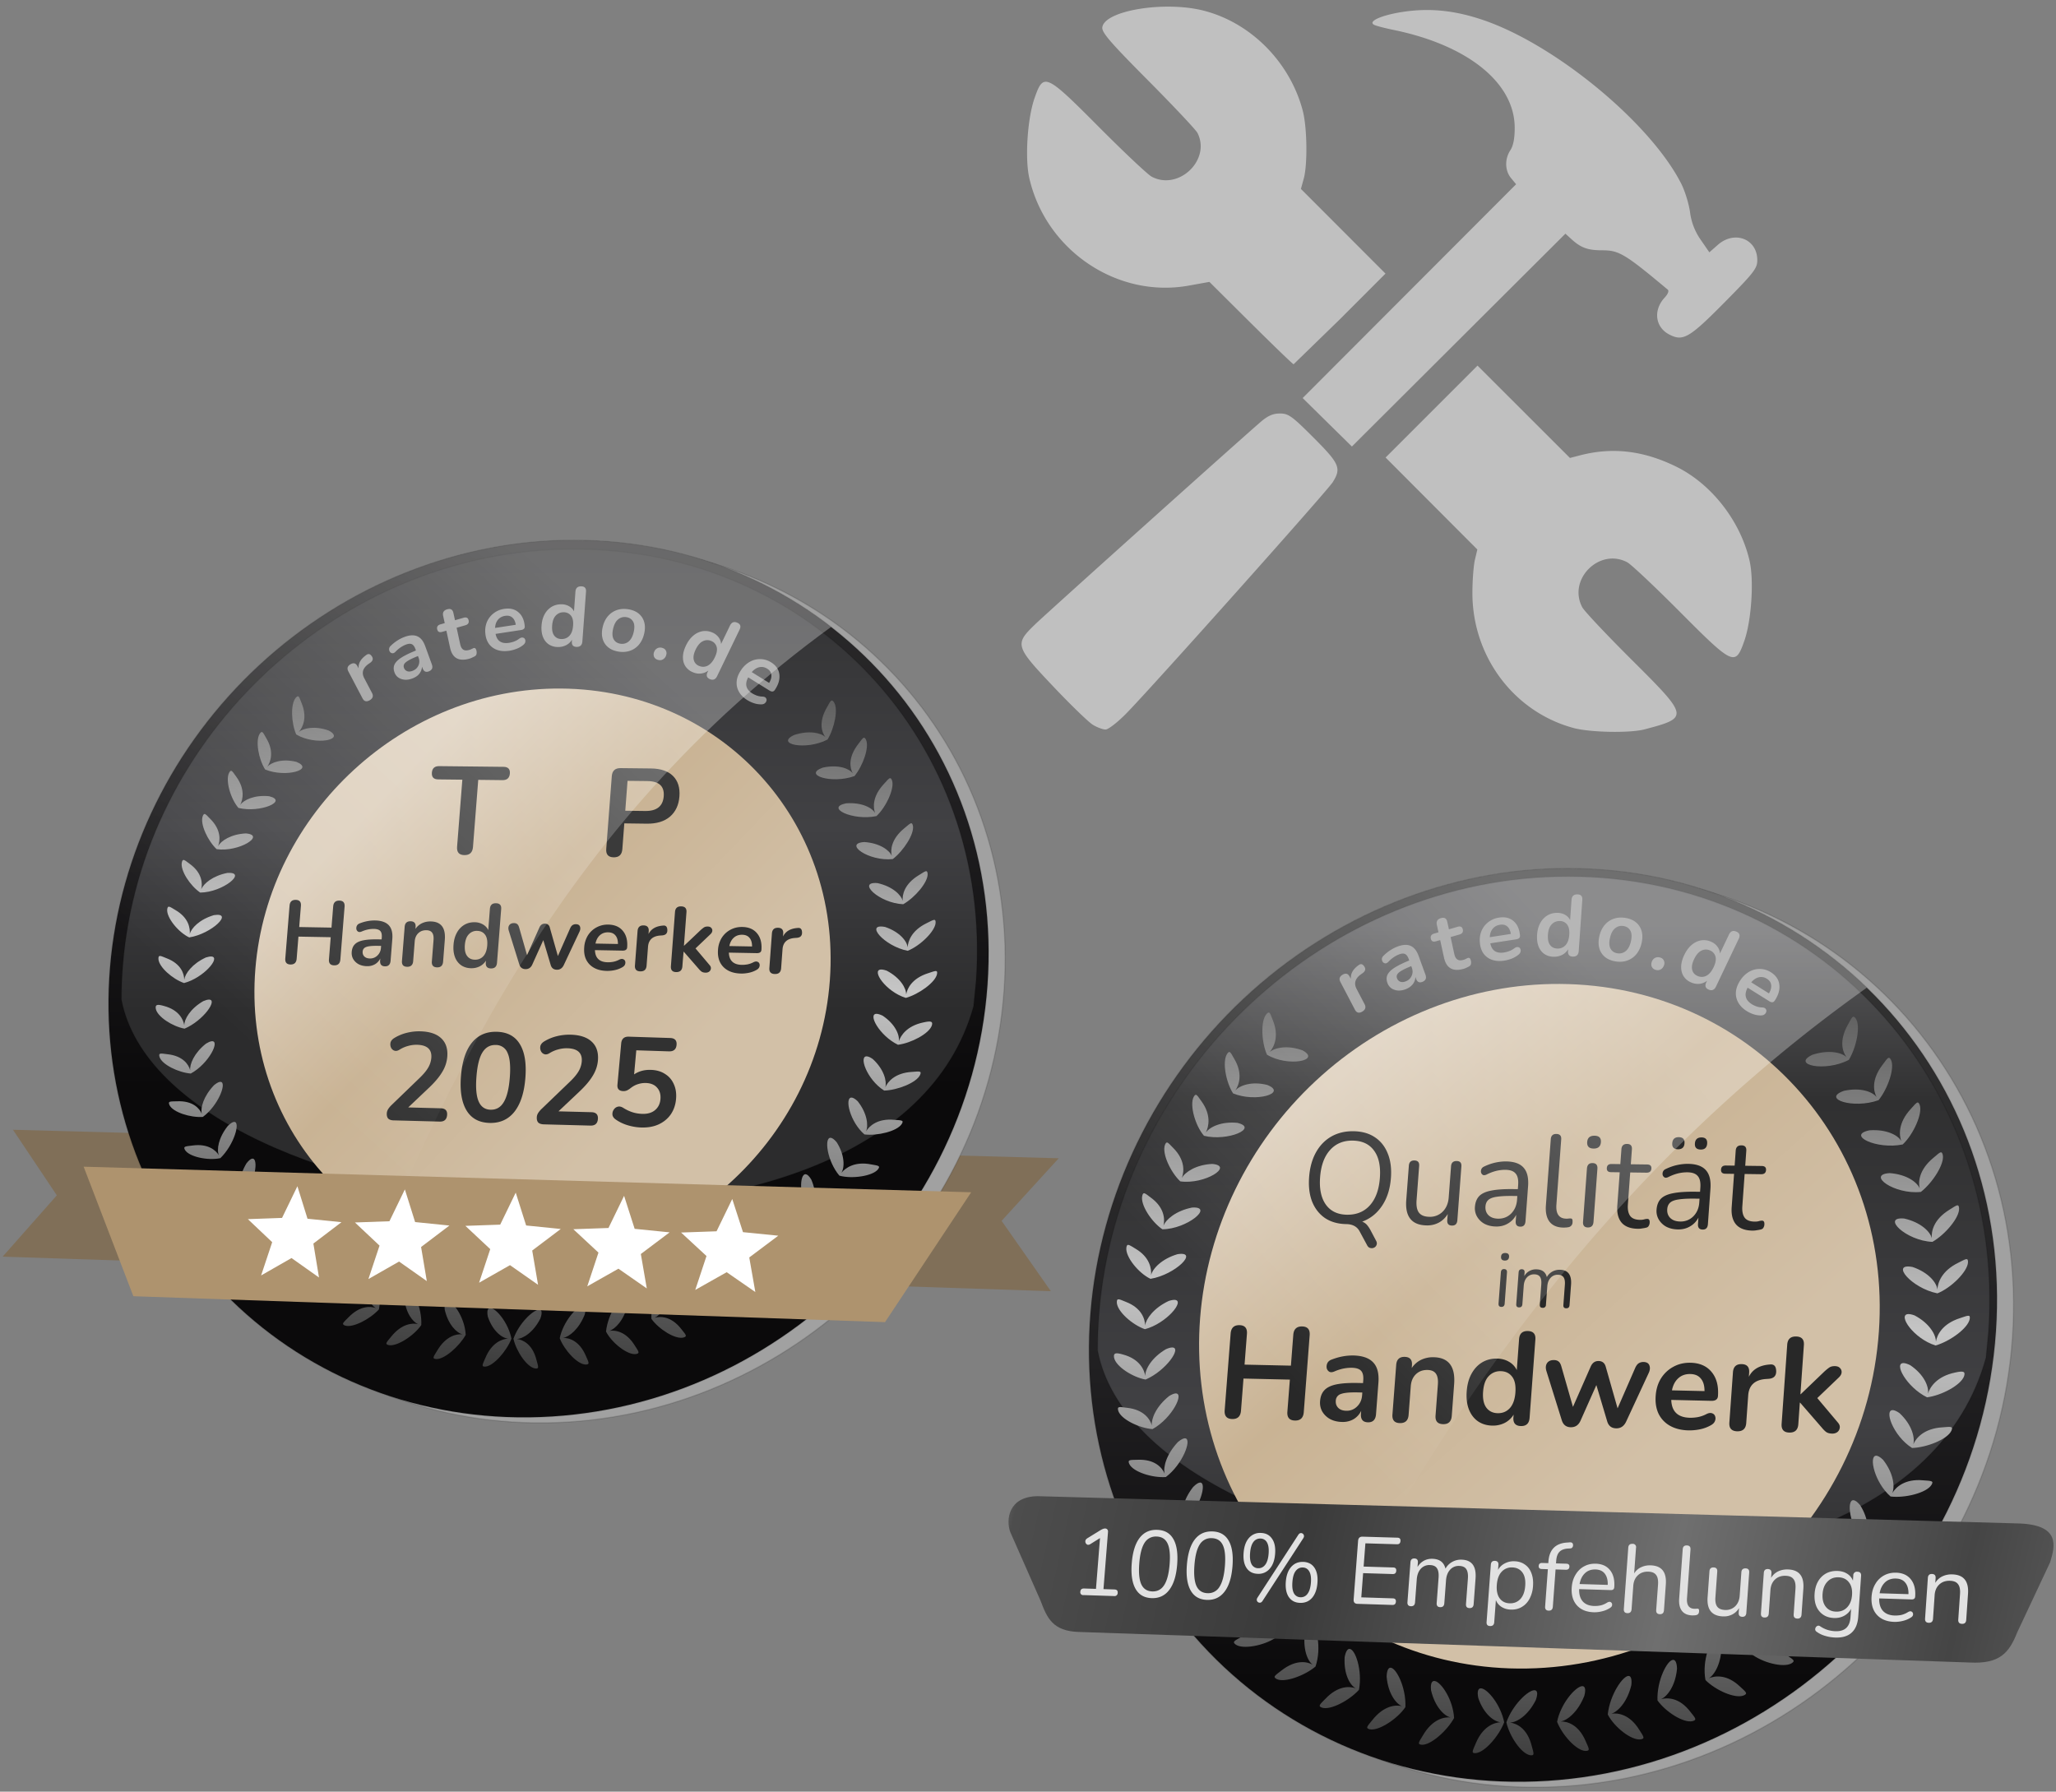<svg xmlns="http://www.w3.org/2000/svg" width="793.701" height="691.654" viewBox="0 0 210 183" xmlns:v="https://vecta.io/nano"><rect x="0" y="0" width="210" height="183" fill="#808080" stroke="none"/><style><![CDATA[.B{stroke-opacity:.132}.C{stroke-linecap:round}.D{stroke-width:.116}]]></style><defs><linearGradient y2="121.22" x2="-321.793" y1="53.876" x1="-321.793" id="A" href="#B"/><linearGradient id="B" href="#W"><stop offset="0" stop-color="#333"/><stop offset=".565" stop-color="#212022"/><stop offset="1" stop-color="#0b0a0b"/></linearGradient><linearGradient y2="113.335" x2="-322.866" y1="51.35" x1="-322.866" id="C" href="#D"/><linearGradient id="D" href="#W"><stop offset="0" stop-color="#5c5c5e"/><stop offset=".26" stop-color="#303031"/><stop offset=".719" stop-color="#414144"/><stop offset="1" stop-color="#2c2c2d"/></linearGradient><linearGradient y2="98.58" x2="-318.816" y1="73.698" x1="-337.639" id="E" href="#W"><stop offset="0" stop-color="#fff"/></linearGradient><linearGradient y2="120.204" x2="-166.907" y1="93.908" x1="-194.343" id="F" href="#G"/><linearGradient id="G" href="#W"><stop offset="0" stop-color="#ddcfbc"/><stop offset=".444" stop-color="#c9b394"/><stop offset="1" stop-color="#d2c0a7"/></linearGradient><linearGradient y2="276.552" x2="-1239.895" y1="270.449" x1="-1252.051" id="H" href="#I"/><linearGradient id="I" href="#W"><stop offset="0" stop-color="#515151"/><stop offset="1" stop-color="#3a3a3a"/></linearGradient><linearGradient y2="80.873" x2="-174.912" y1="148.667" x1="-180.55" id="J" href="#K"/><linearGradient id="K" href="#W"><stop offset="0" stop-color="#393939"/><stop offset=".592" stop-color="#c5c5c5"/><stop offset="1" stop-color="#5d5d5d"/></linearGradient><linearGradient y2="89.536" x2="187.265" y1="22.394" x1="187.265" id="L" href="#B"/><linearGradient y2="82.221" x2="186.224" y1="19.785" x1="186.224" id="M" href="#D"/><linearGradient y2="87.268" x2="185.728" y1="34.494" x1="185.728" id="N" href="#W"><stop offset="0" stop-color="#fff"/><stop offset="1" stop-color="#575759" stop-opacity="0"/></linearGradient><linearGradient y2="67.145" x2="347.849" y1="33.695" x1="318.117" id="O" href="#G"/><linearGradient y2="24.973" x2="338.585" y1="98.074" x1="333.695" id="P" href="#K"/><linearGradient y2="94.656" x2="398.779" y1="67.24" x1="277.029" id="Q" href="#W"><stop offset="0" stop-color="#fff"/><stop offset=".1" stop-color="#4d4d4d"/><stop offset=".311" stop-color="#3a3a3a"/><stop offset=".581" stop-color="#6f6f6f"/><stop offset=".792" stop-color="#454545"/><stop offset=".914" stop-color="#5f5f5f"/><stop offset="1" stop-color="#969696"/></linearGradient><linearGradient href="#I" id="R" x1="-1252.051" y1="270.449" x2="-1239.895" y2="276.552"/><linearGradient id="S" x1="-168.116" y1="80.156" x2="-203.401" y2="118.822" href="#W"><stop offset="0" stop-color="#fff" stop-opacity=".294"/><stop offset="1" stop-color="#fff" stop-opacity="0"/></linearGradient><linearGradient id="T" x1="347.798" y1="30.936" x2="314.071" y2="62.696" href="#W"><stop offset="0" stop-color="#fff" stop-opacity=".294"/><stop offset="1" stop-color="#fff" stop-opacity="0"/></linearGradient><path id="U" d="M-134.186 111.361c-1.677 23.566-22.384 42.027-45.781 41.11-11.061-.433-21.212-5.245-28.255-13.32-6.978-8.001-10.363-18.586-9.462-29.458.899-10.839 5.991-21.16 14.191-28.748 8.239-7.625 18.998-11.918 29.963-11.906 23.191.024 41.011 18.911 39.344 42.322"/><path id="V" d="M379.799 57.555c-1.608 23.626-22.132 42.139-45.383 41.228-10.993-.431-21.094-5.251-28.115-13.347-6.957-8.021-10.35-18.636-9.482-29.539.865-10.871 5.9-21.223 14.031-28.833 8.17-7.647 18.853-11.953 29.75-11.942 23.045.024 40.797 18.961 39.199 42.433"/><linearGradient id="W" gradientUnits="userSpaceOnUse"/></defs><g transform="translate(0 -114)"><g transform="matrix(1.004 0 0 1.004 -72.504 220.346)"><g transform="matrix(1.069 0 0 1.069 317.803 -124.197)"><path d="M-228.505 124.61l99.526 2.714-5.438 5.956 4.686 6.693-99.756-3.285 5.159-5.836-4.177-6.243" fill="#806f58"/><g stroke="#000" class="C B"><g class="D"><use href="#U" fill="#a1a1a1" paint-order="normal"/><use href="#U" x="-1.578" y="-0.526" fill="url(#A)" paint-order="normal"/></g><path d="M-136.847 110.495l-.237 2.368c-8.106 29.235-76.918 21.43-81.102-.655.002-1.097.048-2.206.141-3.324 1.814-21.925 20.864-39.575 42.959-39.543 22.549.032 39.863 18.399 38.239 41.153" fill="url(#C)" stroke-width=".113" paint-order="normal"/></g><path d="M-151.959 110.453c-1.075 14.634-13.898 26.164-28.47 25.711-14.381-.447-24.976-12.422-23.847-26.709 1.125-14.23 13.485-25.655 27.789-25.578 14.492.078 25.553 11.906 24.535 26.481" fill="url(#E)" paint-order="markers fill stroke"/><path d="M-150.762 110.388c-1.122 15.312-14.548 27.367-29.791 26.874-15.034-.487-26.087-13.027-24.88-27.959 1.202-14.87 14.142-26.79 29.09-26.681 15.155.111 26.695 12.513 25.581 27.76" fill="url(#F)" paint-order="normal"/><path d="M-201.355 83.362c-.06-.022-.13.023-.232.135-.521.606-.429 2.427.042 3.493 1.815 1.092 4.769.513 3.086-.373-1.302-.471-2.408-.232-2.856.149.394-.437.843-1.371.292-2.733-.158-.412-.232-.634-.333-.671m50.754.401c-.111.035-.224.262-.455.68-.792 1.381-.474 2.343-.132 2.798-.407-.397-1.522-.664-2.952-.208-1.887.869 1.09 1.52 3.158.442.662-1.081 1.05-2.94.601-3.568-.089-.116-.154-.164-.22-.142m-54.205 2.994c-.063-.013-.125.042-.211.166-.435.669-.105 2.424.514 3.401 1.965.809 4.75-.007 2.985-.723-1.346-.341-2.392.032-2.786.469.332-.485.664-1.449-.076-2.703-.216-.38-.321-.588-.426-.609m57.282.544c-.114.019-.258.231-.546.616-.978 1.269-.783 2.263-.512 2.767-.343-.456-1.381-.862-2.845-.542-1.956.69.823 1.589 3.012.806.807-.986 1.438-2.778 1.087-3.472-.071-.129-.128-.186-.196-.175m-60.211 3.144c-.064-.005-.122.053-.196.185-.373.702.134 2.481.889 3.349 2.075.51 4.776-.665 2.914-1.113-1.392-.141-2.421.353-2.752.837.263-.523.486-1.527-.372-2.697-.251-.355-.376-.55-.483-.561m62.707.703c-.115.009-.278.206-.601.565-1.093 1.179-1.02 2.215-.826 2.758-.271-.506-1.276-1.038-2.761-.929-2.022.41.621 1.684 2.887 1.217.938-.869 1.759-2.685 1.478-3.416-.058-.137-.109-.199-.178-.194m-65.244 3.407c-.065.002-.114.07-.17.21-.274.742.488 2.354 1.326 3.139 2.125.303 4.71-1.33 2.788-1.499-1.41.063-2.366.698-2.652 1.21.214-.543.291-1.557-.73-2.579-.301-.312-.453-.485-.561-.481m67.268.883c-.114-.006-.303.166-.673.479-1.246 1.021-1.328 2.065-1.189 2.629-.22-.534-1.127-1.214-2.603-1.32-2.048.117.408 1.867 2.7 1.621 1.015-.78 2.082-2.416 1.911-3.188-.037-.145-.078-.216-.147-.221m-69.285 3.493c-.064.012-.104.085-.139.231-.167.768.799 2.229 1.748 2.874 2.166-.017 4.536-1.989 2.593-1.872-1.398.269-2.286 1.025-2.498 1.568.136-.564.092-1.561-1.074-2.413-.345-.261-.521-.409-.629-.389m70.722 1.073c-.111-.025-.323.122-.732.38-1.375.838-1.583 1.862-1.53 2.447-.137-.566-.956-1.372-2.39-1.695-2.029-.184.152 1.917 2.441 2.009 1.112-.63 2.376-2.103 2.323-2.899-.015-.15-.046-.227-.112-.242m-72.062 3.377c-.115-.024-.162.045-.192.241-.093.776 1.052 2.194 2.094 2.683 2.16-.344 4.285-2.43 2.35-2.121-1.374.405-2.167 1.244-2.299 1.809.051-.573-.11-1.564-1.359-2.29-.297-.179-.478-.297-.593-.321m72.768 1.255c-.126.021-.339.135-.684.31-1.447.702-1.779 1.716-1.815 2.307-.049-.586-.755-1.478-2.144-1.945-1.992-.387-.086 1.832 2.147 2.268 1.187-.462 2.635-1.88 2.662-2.684.001-.203-.039-.277-.165-.256m-68.74 3.486c-.126-.012-.304.016-.54.089-1.313.605-1.986 1.548-2.063 2.12-.003-.572-.306-1.515-1.661-2.038-.645-.262-.795-.352-.796.041.02.775 1.346 1.933 2.439 2.312 1.864-.489 3.505-2.442 2.622-2.524m63.7 1.236c-.945.048.474 2.121 2.37 2.702 1.222-.342 2.82-1.479 2.968-2.277.063-.405-.112-.319-.842-.075-1.526.483-1.999 1.44-2.095 2.029.011-.592-.552-1.589-1.845-2.265-.237-.086-.42-.12-.555-.113m-63.965 2.863c-.128.002-.305.05-.533.147-1.256.733-1.809 1.733-1.802 2.305-.087-.561-.513-1.465-1.923-1.845-.672-.194-.847-.129-.79.257.135.757 1.592 1.694 2.74 1.9 1.791-.762 3.209-2.792 2.309-2.764m63.585 1.355c-.946-.069.224 2.077 1.997 2.943 1.251-.156 2.954-1.053 3.221-1.827.123-.395-.053-.47-.801-.3-1.56.327-2.158 1.237-2.341 1.81.1-.588-.324-1.641-1.536-2.45-.226-.11-.405-.165-.54-.175m-63.341 2.61c-.128.021-.297.091-.511.221-1.148.908-1.569 1.976-1.507 2.543-.141-.547-.684-1.37-2.148-1.531-.7-.089-.87-.138-.776.238.208.737 1.81 1.508 2.98 1.599 1.722-.933 2.856-3.212 1.962-3.07m62.446 1.445c-.919-.189-.091 2.203 1.578 3.246 1.254-.032 3.08-.744 3.421-1.492.161-.383-.028-.341-.787-.284-1.58.094-2.287.911-2.524 1.466.157-.579-.117-1.697-1.185-2.685-.205-.144-.372-.224-.503-.251m-61.554 2.418c-.135-.021-.345.071-.638.31-1.017 1.063-1.311 2.184-1.167 2.732-.22-.517-.854-1.254-2.341-1.195-.713.016-.89-.007-.741.349.314.693 2 1.223 3.183 1.139 1.473-1.088 2.29-3.249 1.705-3.335m59.993 1.495c-.629.059-.118 2.312 1.261 3.506 1.236.152 3.106-.299 3.551-.993.215-.358.024-.343-.73-.399-1.564-.141-2.353.581-2.668 1.099.24-.554.111-1.719-.792-2.862-.27-.261-.477-.364-.622-.351m-1.96 3.826c-.626-.03-.341 2.21.836 3.602 1.189.335 3.168.049 3.677-.602.248-.337.057-.342-.683-.472-1.534-.296-2.416.335-2.801.805.316-.516.331-1.679-.449-2.911-.242-.287-.435-.416-.58-.423m-56.749-1.512c-.138-.001-.339.113-.61.38-.918 1.154-1.076 2.281-.854 2.798-.294-.476-1.032-1.134-2.518-.929-.713.086-.893.082-.71.42.381.656 2.198 1.04 3.369.781 1.318-1.288 1.919-3.448 1.322-3.45m1.714 3.495c-.139.016-.325.155-.558.457-.753 1.271-.755 2.406-.483 2.898-.341-.443-1.165-.982-2.621-.56-.701.191-.882.212-.65.518.476.589 2.291.67 3.44.298 1.198-1.407 1.476-3.675.872-3.61m52.683 1.488c-.621-.101-.691 2.227.336 3.735 1.144.451 3.061.482 3.656-.091.293-.299.106-.332-.601-.57-1.461-.521-2.411-.02-2.838.411.364-.485.544-1.644-.041-2.986-.195-.322-.368-.475-.512-.499m-50.539 1.738c-.136.034-.302.198-.491.53-.569 1.362-.429 2.5-.085 2.942-.405-.385-1.285-.812-2.681-.18-.674.292-.851.34-.575.607.56.509 2.366.337 3.462-.201.995-1.563.96-3.848.371-3.699m47.792 1.42c-.589-.187-.989 2.133-.203 3.786 1.055.619 2.911.912 3.579.43.331-.254.153-.314-.505-.656-1.356-.734-2.342-.356-2.824.01.428-.428.755-1.578.379-2.999-.144-.349-.29-.526-.426-.57m-45.015 1.537c-.158-.04-.352.129-.562.594-.439 1.408-.17 2.505.238 2.888-.461-.318-1.405-.638-2.744.129-.648.357-.822.423-.519.66.612.449 2.485.098 3.502-.597.707-1.559.558-3.557.085-3.675m41.665 1.293c-.508.089-.978 2.105-.494 3.731.941.774 2.827 1.259 3.535.844.352-.22.182-.299-.434-.706-1.268-.869-2.297-.607-2.824-.316.483-.362.934-1.457.704-2.914-.144-.485-.317-.668-.486-.639m-38.719 1.214c-.169-.021-.343.17-.485.659-.233 1.452.193 2.494.64 2.834-.493-.269-1.479-.444-2.706.513-.596.449-.76.54-.423.728.677.35 2.433-.284 3.386-1.075.558-1.617.095-3.595-.412-3.659m35.286 1.134c-.531.031-1.319 1.999-1.001 3.67.855.865 2.561 1.63 3.315 1.324.378-.166.223-.27-.321-.767-1.113-1.053-2.155-.945-2.704-.706.513-.313 1.115-1.338 1.104-2.822-.07-.503-.217-.709-.394-.698m-31.925 1.003c-.167.005-.32.219-.415.718-.093 1.464.46 2.411.956 2.68-.532-.192-1.53-.242-2.619.883-.531.531-.682.645-.318.78.728.243 2.38-.617 3.219-1.538.323-1.675-.32-3.539-.823-3.523m28.145.931c-.511-.05-1.459 1.783-1.391 3.491.71.986 2.262 1.972 3.046 1.779.394-.11.258-.235-.202-.81-.937-1.212-1.964-1.232-2.537-1.076.548-.235 1.26-1.151 1.395-2.633-.019-.509-.141-.735-.311-.752m-24.608.69c-.165.026-.285.254-.308.76.119 1.456.8 2.331 1.324 2.548-.553-.138-1.579-.038-2.563 1.186-.481.58-.621.709-.242.806.755.17 2.4-.877 3.106-1.909.082-1.698-.822-3.467-1.317-3.392m20.756.701c-.49-.109-1.679 1.603-1.86 3.311.552 1.085 2.056 2.256 2.849 2.141.4-.07.277-.209-.121-.828-.807-1.302-1.832-1.475-2.413-1.376.564-.181 1.391-1.011 1.739-2.465.056-.509-.03-.748-.194-.784m-16.855.446c-.254-.06-.414.162-.352.789.329 1.416 1.13 2.203 1.686 2.34-.573-.054-1.578.17-2.385 1.523-.397.643-.518.791-.126.83.779.055 2.212-1.208 2.82-2.302-.076-1.553-1.085-3.049-1.643-3.18m12.736.436c-.582.093-1.828 1.517-2.144 3.063.44 1.137 1.684 2.504 2.477 2.507.402-.012.302-.167.002-.84-.602-1.412-1.578-1.708-2.161-1.696.578-.097 1.507-.827 2.058-2.22.16-.623.033-.856-.232-.814m-8.728.189c-.25-.025-.38.219-.257.835.468 1.373 1.354 2.029 1.928 2.08-.58.033-1.55.373-2.159 1.826-.304.693-.404.856-.006.837.787-.061 2.034-1.491 2.483-2.66-.303-1.518-1.438-2.865-1.989-2.918m4.611.159c-.558.014-1.898 1.277-2.433 2.766.265 1.195 1.288 2.708 2.063 2.828.395.049.32-.121.123-.834-.384-1.492-1.299-1.901-1.871-1.975.58-.01 1.565-.6 2.245-1.935.218-.605.126-.857-.128-.85" fill="url(#J)"/><path d="M-221.776 128.125l84.464 2.435-8.2 12.359-71.532-2.467-4.732-12.327" fill="#ae936e"/><path d="M-199.381 138.669l-2.613-1.85-2.893 1.657 1.054-3.167-2.313-2.192 3.252-.117 1.46-3.016.962 3.094 3.232.329-2.673 2.033.534 3.228m10.261.344l-2.641-1.859-2.917 1.665 1.058-3.182-2.339-2.202 3.282-.117 1.468-3.03.976 3.109 3.263.331-2.695 2.042.545 3.244m10.587.352l-2.67-1.869-2.943 1.672 1.062-3.197-2.365-2.214 3.313-.117 1.477-3.045.991 3.125 3.295.333-2.717 2.052.556 3.26m10.349.346l-2.699-1.878-2.967 1.68 1.066-3.212-2.391-2.224 3.344-.118 1.485-3.059 1.006 3.14 3.327.335-2.739 2.061.567 3.276m10.331.343l-2.727-1.888-2.992 1.687 1.07-3.227-2.418-2.235 3.375-.118 1.494-3.073 1.021 3.155 3.359.337-2.761 2.071.578 3.291" paint-order="normal" fill="#fff"/><g transform="matrix(.742 0 0 .742 599.501 -127.45)"><path d="M-1058.009 304.479c-.68-.01-.992-.366-.937-1.068l.675-8.606-3.101-.036c-.582-.007-.851-.296-.806-.869.044-.562.358-.839.94-.833l8.25.09c.586.006.857.291.813.855-.045.574-.36.858-.946.851l-3.111-.036-.674 8.612c-.055.702-.423 1.049-1.103 1.039" fill="url(#R)"/><path d="M-1047.451 304.667c-1.091-.016-2.03-.27-2.815-.763-.774-.492-1.352-1.172-1.733-2.042-.38-.88-.524-1.905-.433-3.076.092-1.182.395-2.201.91-3.057a5.3 5.3 0 0 1 2.043-1.974c.849-.47 1.823-.699 2.924-.687s2.042.262 2.819.751c.778.478 1.36 1.153 1.744 2.022s.532 1.893.442 3.068c-.091 1.186-.395 2.215-.914 3.085-.517.86-1.202 1.524-2.054 1.993s-1.829.695-2.932.679m.136-1.762c1.039.015 1.875-.332 2.509-1.039s1-1.697 1.098-2.968c.098-1.281-.115-2.277-.639-2.988-.514-.711-1.295-1.072-2.343-1.084-1.037-.012-1.871.33-2.502 1.027s-.996 1.683-1.095 2.961c-.098 1.268.113 2.263.634 2.985s1.301 1.091 2.339 1.106" fill="url(#R)"/><path d="M-1038.864 304.762c-.689-.01-1.006-.369-.952-1.075l.713-9.335c.053-.694.429-1.038 1.128-1.03l3.893.043c1.252.014 2.194.335 2.828.963s.909 1.501.825 2.616-.491 1.985-1.22 2.609c-.728.613-1.718.911-2.971.894l-2.878-.038-.252 3.309c-.054.707-.426 1.055-1.115 1.045m1.49-5.975l2.554.033c1.489.019 2.283-.614 2.38-1.9.097-1.275-.6-1.92-2.089-1.938l-2.553-.029-.292 3.835" fill="url(#H)"/></g><g fill="#313131"><path d="M-183.146 123.96c-.994-.026-1.724-.421-2.189-1.185-.465-.771-.642-1.853-.534-3.247.11-1.409.455-2.474 1.036-3.194s1.367-1.07 2.361-1.047c1.002.022 1.734.406 2.194 1.152.469.746.65 1.822.541 3.227s-.455 2.482-1.04 3.228c-.584.737-1.374 1.093-2.369 1.067m.098-1.257c.541.014.959-.227 1.252-.724.302-.496.494-1.28.577-2.349s.011-1.846-.214-2.331a1.18 1.18 0 0 0-1.137-.757c-.532-.012-.949.222-1.249.701-.299.472-.49 1.241-.574 2.309s-.013 1.857.21 2.366.601.771 1.134.785m14.339 1.692q-.633-.02-1.275-.21-.642-.189-1.159-.555-.27-.189-.307-.443-.024-.266.115-.478.14-.224.374-.289.246-.076.53.101.419.266.861.413.442.147.955.163.752.024 1.205-.346.466-.382.526-1.042.061-.672-.308-1.093-.368-.433-1.073-.456-.382-.012-.752.108-.369.108-.744.409-.116.093-.292.183-.175.079-.366.072-.609-.02-.556-.608l.356-3.924q.061-.672.73-.65l3.929.127q.669.022.611.658-.058.636-.727.614l-3.105-.1-.208 2.292q.677-.459 1.596-.43.8.026 1.354.393.567.355.833.978.28.611.207 1.415-.075.828-.503 1.452-.427.612-1.152.95-.712.326-1.656.295zm-23.546-.676c-.252-.007-.433-.067-.543-.182-.101-.122-.143-.294-.125-.517.011-.135.057-.265.138-.391a2.29 2.29 0 0 1 .34-.397l2.581-2.492c.394-.373.682-.712.864-1.019a2.22 2.22 0 0 0 .312-.948c.064-.811-.391-1.227-1.362-1.25a2.89 2.89 0 0 0-.814.101 2.97 2.97 0 0 0-.846.362c-.183.115-.347.147-.493.096a.54.54 0 0 1-.32-.294c-.067-.153-.082-.312-.045-.478.045-.166.158-.306.341-.421a4.17 4.17 0 0 1 1.176-.498c.435-.109.866-.159 1.292-.15.893.02 1.56.238 2.003.654.451.416.647 1.003.588 1.758a3.27 3.27 0 0 1-.483 1.459c-.274.464-.69.96-1.246 1.488l-1.99 1.886 3.096.08c.436.011.637.224.605.638-.034.43-.268.64-.704.628l-4.364-.115"/><path d="M-177.971 124.097c-.256-.007-.439-.068-.55-.183-.103-.123-.145-.296-.128-.52.01-.136.057-.267.138-.393a2.3 2.3 0 0 1 .343-.4l2.609-2.508c.398-.375.689-.717.873-1.025a2.22 2.22 0 0 0 .314-.955c.062-.816-.399-1.236-1.383-1.258a2.94 2.94 0 0 0-.825.101 3.01 3.01 0 0 0-.857.364c-.185.116-.351.148-.499.096s-.256-.15-.325-.296c-.068-.154-.084-.314-.047-.481.045-.167.16-.308.345-.424a4.21 4.21 0 0 1 1.191-.501 4.96 4.96 0 0 1 1.309-.151c.904.02 1.581.24 2.031.659.458.419.658 1.009.6 1.77-.039.513-.201 1.002-.486 1.469-.277.467-.696.966-1.259 1.498l-2.011 1.899 3.137.081c.441.011.646.226.615.643-.033.433-.27.644-.712.632l-4.421-.117m-24.121-15.214c-.36-.007-.526-.198-.495-.574l.405-5.023c.03-.375.225-.559.586-.553s.526.197.495.572l-.162 2.013 3.072.055.161-2.016c.03-.376.226-.56.587-.554s.528.197.498.573l-.402 5.035c-.03.376-.226.561-.588.554s-.528-.199-.498-.575l.168-2.103-3.072-.057-.169 2.1c-.03.376-.226.56-.586.553"/><path d="M-194.814 109.043c-.301-.006-.565-.068-.794-.187a1.34 1.34 0 0 1-.514-.49c-.114-.202-.162-.429-.142-.68.025-.308.123-.549.296-.723.173-.18.441-.306.805-.379s.846-.104 1.447-.093l.298.006.014-.18c.023-.285-.023-.492-.138-.62s-.32-.194-.615-.2a2.74 2.74 0 0 0-.541.05 3 3 0 0 0-.611.195c-.141.06-.255.067-.342.019-.087-.053-.143-.131-.168-.234a.54.54 0 0 1 .043-.325c.054-.108.148-.186.282-.235a4.04 4.04 0 0 1 .766-.218 3.7 3.7 0 0 1 .669-.057c.607.011 1.047.161 1.319.452.273.285.386.725.339 1.319l-.163 2.057c-.029.366-.208.546-.538.539s-.488-.193-.459-.558l.015-.189a1.3 1.3 0 0 1-.504.548 1.44 1.44 0 0 1-.764.182m.28-.732a.96.96 0 0 0 .712-.278 1.08 1.08 0 0 0 .339-.731l.015-.188-.289-.005c-.533-.01-.908.026-1.125.107-.21.076-.324.222-.341.439-.015.188.038.344.159.466s.298.186.53.19m3.538.791c-.353-.007-.515-.193-.486-.559l.256-3.241c.028-.36.216-.537.563-.531s.506.189.478.549l-.014.18a1.56 1.56 0 0 1 .615-.539 1.84 1.84 0 0 1 .835-.174c.986.017 1.435.601 1.344 1.752l-.163 2.079c-.029.367-.22.547-.574.54s-.525-.194-.496-.56l.159-2.026c.026-.326-.018-.565-.132-.716-.108-.151-.29-.229-.547-.233-.313-.006-.572.09-.775.287-.198.191-.309.45-.335.775l-.148 1.879c-.029.366-.223.546-.581.539m6.094.137c-.366-.007-.682-.102-.949-.286a1.64 1.64 0 0 1-.584-.769c-.128-.335-.175-.726-.14-1.173.035-.453.143-.838.322-1.156a1.94 1.94 0 0 1 .702-.744c.294-.173.624-.256.99-.249a1.58 1.58 0 0 1 .791.212c.23.136.397.314.5.534l.157-2.021c.028-.361.22-.539.575-.533.361.006.527.19.499.551l-.398 5.113c-.029.368-.221.548-.576.541s-.519-.194-.49-.562l.014-.181c-.138.227-.333.407-.584.54-.251.127-.528.188-.831.182m.364-.812c.321.006.587-.104.8-.329.213-.232.337-.574.373-1.027.036-.459-.035-.802-.212-1.029-.177-.233-.425-.352-.746-.358a1.02 1.02 0 0 0-.799.33c-.212.22-.336.559-.372 1.018-.035.453.035.799.211 1.037s.425.353.746.359m4.807.896c-.299-.006-.494-.159-.586-.461l-1.002-3.211c-.059-.202-.043-.371.048-.508.097-.136.251-.202.464-.199.126.002.227.036.303.1s.136.172.181.34l.747 2.612 1.181-2.646c.111-.24.284-.358.52-.353a.45.45 0 0 1 .464.371l.769 2.71 1.164-2.633c.07-.154.15-.26.241-.316.097-.056.2-.083.31-.081.208.004.338.081.39.232.052.145.034.309-.055.492l-1.492 3.173c-.144.297-.363.443-.657.437-.306-.006-.502-.16-.588-.461l-.701-2.355-1.043 2.313c-.133.303-.352.451-.657.445m7.751.169c-.481-.009-.887-.107-1.221-.293s-.583-.444-.748-.777-.222-.723-.188-1.172a2.47 2.47 0 0 1 .357-1.144c.21-.325.481-.577.813-.755a2.23 2.23 0 0 1 1.124-.266c.602.011 1.062.209 1.381.596.325.387.462.91.412 1.568-.016.214-.164.318-.442.313l-2.623-.049c.023.757.428 1.143 1.215 1.158.151.003.32-.011.508-.042.194-.037.379-.1.554-.189.157-.084.287-.107.389-.071s.17.093.204.186.037.197-.006.312c-.037.109-.126.203-.265.281a2.48 2.48 0 0 1-.726.272 3.45 3.45 0 0 1-.736.072m.124-3.671c-.318-.006-.583.088-.795.28s-.35.455-.416.789l2.136.04c.004-.352-.074-.622-.234-.81-.153-.193-.384-.293-.69-.298m3.058 3.715c-.372-.007-.543-.196-.515-.566l.249-3.274c.028-.364.218-.542.572-.536s.517.191.49.555l-.02.269c.247-.493.715-.762 1.405-.808.252-.024.381.12.387.432s-.158.475-.492.503l-.193.014c-.72.056-1.105.414-1.155 1.072l-.136 1.794c-.028.37-.225.551-.591.544m3.406.069c-.361-.007-.528-.196-.5-.566l.389-5.152c.027-.364.222-.543.582-.537.367.006.537.191.509.555l-.241 3.201c.017 0 1.574-1.484 1.574-1.484.125-.114.234-.202.327-.264s.214-.092.366-.089.263.045.332.128c.076.077.11.17.102.28s-.069.219-.182.327l-1.416 1.348 1.345 1.592c.097.112.135.226.115.342-.014.11-.068.202-.161.275-.093.068-.206.1-.341.098-.164-.003-.293-.038-.387-.103a1.76 1.76 0 0 1-.294-.293l-1.403-1.61c-.017 0-.123 1.406-.123 1.406-.028.371-.225.552-.592.545m6.17.139c-.486-.01-.898-.108-1.236-.294s-.59-.447-.759-.781c-.162-.334-.227-.727-.193-1.179a2.47 2.47 0 0 1 .358-1.151c.212-.327.485-.58.821-.76.342-.185.721-.274 1.136-.267.609.011 1.075.211 1.398.6.329.389.469.915.42 1.577-.016.215-.165.32-.446.314l-2.653-.05c.025.761.436 1.15 1.232 1.165.152.003.324-.011.514-.042a2.08 2.08 0 0 0 .56-.19c.159-.084.29-.108.393-.071.103.031.172.093.206.187.04.094.038.198-.006.314-.038.11-.127.204-.268.283a2.51 2.51 0 0 1-.734.274 3.51 3.51 0 0 1-.745.073m.117-3.693c-.322-.006-.59.088-.803.282s-.353.458-.42.793l2.161.04c.003-.354-.077-.626-.239-.815-.156-.194-.389-.295-.699-.3m3.107 3.737c-.376-.007-.55-.197-.523-.569l.244-3.293c.027-.366.22-.545.578-.539s.524.192.497.558l-.02.27c.248-.496.722-.767 1.42-.812.255-.025.386.12.392.435.007.309-.159.477-.497.506l-.195.014c-.728.057-1.117.416-1.166 1.078l-.133 1.805c-.028.372-.226.555-.597.547"/></g><path d="M-194.552 83.735c-.302.174-.53.116-.682-.175l-1.351-2.572c-.15-.285-.081-.511.207-.677s.507-.106.657.179l.111.211c-.035-.488.214-.915.747-1.282.191-.14.363-.094.515.137s.098.431-.157.614l-.149.103c-.552.389-.692.842-.42 1.359l.741 1.409c.153.291.08.522-.217.693m4.14-2.104c-.265.112-.521.164-.767.156-.242-.015-.454-.082-.636-.202s-.304-.289-.381-.502c-.095-.262-.1-.498-.014-.708s.271-.423.561-.624.701-.415 1.232-.639l.263-.111-.056-.153c-.088-.243-.207-.394-.356-.454s-.354-.035-.614.075c-.145.062-.297.145-.454.251a2.97 2.97 0 0 0-.462.397c-.101.104-.198.154-.292.149a.34.34 0 0 1-.236-.126.46.46 0 0 1-.085-.283.45.45 0 0 1 .158-.302c.196-.19.393-.348.589-.476a3.72 3.72 0 0 1 .564-.306c.535-.227.977-.275 1.326-.143s.612.443.796.948l.637 1.749c.113.311.024.528-.266.651s-.5.032-.613-.279l-.058-.16c-.013.235-.09.45-.234.645s-.345.339-.6.447m-.032-.709a.94.94 0 0 0 .539-1.236l-.058-.16-.255.108c-.471.199-.785.375-.944.526-.155.144-.2.309-.133.493a.5.5 0 0 0 .316.32c.152.053.331.037.536-.05m5.373-1.142c-1.012.286-1.624-.06-1.837-1.038l-.354-1.627-.406.115c-.26.074-.416-.009-.468-.248s.052-.396.312-.47l.406-.116-.151-.694c-.07-.32.059-.527.387-.621s.519.022.589.343l.151.695.828-.236c.261-.074.417.008.469.248s-.052.396-.313.47l-.829.236.343 1.574c.053.245.148.413.284.504s.327.102.572.033a1.19 1.19 0 0 0 .23-.089l.173-.082c.062-.023.118-.017.17.017s.09.11.119.242a.7.7 0 0 1 .005.291.32.32 0 0 1-.145.212c-.063.04-.148.083-.255.129a1.73 1.73 0 0 1-.283.113m3.826-.759c-.443.067-.831.043-1.164-.071a1.62 1.62 0 0 1-.8-.58c-.195-.273-.309-.615-.343-1.024a2.23 2.23 0 0 1 .162-1.085 2.06 2.06 0 0 1 .637-.807c.284-.219.615-.357.993-.415.554-.085 1.006.021 1.355.319.354.297.556.745.606 1.344.016.194-.104.311-.36.35l-2.416.368c.131.677.559.96 1.284.85a2.62 2.62 0 0 0 .46-.118 1.95 1.95 0 0 0 .481-.257c.132-.1.248-.141.347-.125s.17.057.214.135c.05.078.063.171.04.282-.018.104-.086.202-.203.294-.177.144-.386.264-.627.359-.236.089-.458.149-.666.181m-.419-3.319c-.293.045-.523.17-.689.376s-.256.464-.268.774l1.967-.3c-.048-.317-.159-.548-.333-.691-.169-.15-.395-.203-.677-.16m5.04 2.967a1.58 1.58 0 0 1-.89-.25c-.245-.166-.428-.4-.551-.704-.122-.309-.167-.671-.137-1.086.031-.42.13-.78.296-1.077a1.85 1.85 0 0 1 .654-.702c.275-.165.583-.247.926-.247a1.48 1.48 0 0 1 .742.184c.216.123.373.285.471.488l.138-1.877c.024-.335.203-.503.536-.503s.495.167.47.503l-.348 4.749c-.025.341-.204.512-.537.511s-.487-.172-.462-.513l.012-.168a1.4 1.4 0 0 1-.545.511 1.65 1.65 0 0 1-.778.182m.337-.759c.3.001.549-.106.748-.319s.313-.538.344-.959-.036-.743-.204-.951-.4-.32-.7-.32-.549.106-.747.319c-.197.207-.312.524-.343.95s.036.74.203.959c.167.213.4.32.7.321m5.412 1.195c-.4-.064-.728-.201-.985-.412s-.432-.479-.525-.805c-.092-.332-.091-.703.004-1.114s.259-.754.491-1.029a1.93 1.93 0 0 1 .847-.587c.332-.117.699-.144 1.099-.081s.729.2.986.41a1.58 1.58 0 0 1 .527.805c.094.326.093.696-.002 1.108s-.26.758-.494 1.038-.516.471-.849.587-.699.143-1.099.079m.174-.752a.96.96 0 0 0 .784-.203c.229-.188.392-.49.488-.907s.081-.75-.051-.985-.343-.382-.638-.429a.96.96 0 0 0-.784.204c-.226.177-.388.477-.486.899s-.08.747.049.992c.13.239.342.383.637.43m3.584 1.542c-.174-.049-.295-.142-.365-.281a.59.59 0 0 1-.007-.461c.058-.165.156-.285.294-.359a.62.62 0 0 1 .479-.045c.179.05.298.143.357.278.066.132.07.28.013.445a.67.67 0 0 1-.3.375c-.135.081-.292.097-.471.047m3.324 1.177a1.53 1.53 0 0 1-.716-.575c-.165-.253-.237-.546-.233-.883s.104-.707.291-1.094.417-.7.683-.923a1.84 1.84 0 0 1 .865-.428c.314-.055.627-.017.94.112a1.42 1.42 0 0 1 .607.457 1.15 1.15 0 0 1 .243.646l.846-1.752c.151-.313.379-.407.682-.282.309.127.387.348.236.661l-2.139 4.429c-.154.318-.382.414-.685.288s-.378-.348-.225-.666l.076-.156c-.199.156-.429.251-.692.285s-.52-.011-.779-.118m.598-.601a.93.93 0 0 0 .804-.024c.265-.135.492-.398.681-.791s.251-.728.179-.99a.84.84 0 0 0-.516-.572.93.93 0 0 0-.804.025c-.26.125-.485.386-.677.783s-.25.724-.182.997a.81.81 0 0 0 .515.572m4.595 3.263c-.372-.231-.643-.502-.815-.812a1.7 1.7 0 0 1-.211-.996c.031-.354.175-.706.419-1.065a2.45 2.45 0 0 1 .833-.789c.318-.176.656-.258 1.003-.252.354.004.691.104 1.01.301.467.289.732.669.794 1.141s-.078.974-.436 1.499c-.116.17-.282.189-.497.055l-2.031-1.262c-.348.642-.217 1.152.393 1.531a2.42 2.42 0 0 0 .418.201 1.79 1.79 0 0 0 .525.1c.164.003.277.044.338.122s.088.156.07.25-.066.182-.156.257c-.082.074-.197.11-.344.111a2.16 2.16 0 0 1-.7-.111 2.97 2.97 0 0 1-.612-.282m1.872-3.004c-.247-.153-.5-.198-.759-.136s-.495.217-.708.464l1.655 1.027c.173-.292.243-.554.209-.785-.027-.233-.159-.423-.397-.57" fill="#989898"/><path d="M-198.288 147.606c-4.355-2.226-8.264-5.257-11.512-8.981-6.978-8.001-10.363-18.586-9.462-29.458.899-10.839 5.991-21.16 14.191-28.748 8.239-7.625 18.998-11.918 29.963-11.906 9.328.01 17.786 3.071 24.458 8.251-25.633 18.629-37.754 44.164-47.638 70.842z" fill="url(#S)" paint-order="normal"/></g><g transform="matrix(1.11 0 0 1.11 -144.627 -33.785)"><g stroke="#000" class="C B"><g class="D"><use href="#V" fill="#a1a1a1" paint-order="normal"/><use href="#V" x="-1.521" y="-0.507" fill="url(#L)" paint-order="normal"/></g><path d="M377.608 57.035l-.232 2.4c-8.064 29.621-77.173 21.714-81.431-.661-.001-1.112.043-2.235.133-3.367 1.765-22.213 20.845-40.096 43.029-40.066 22.64.031 40.072 18.639 38.501 41.694" fill="url(#M)" stroke-width=".114" paint-order="normal"/></g><path d="M362.635 56.948c-1.051 14.965-14.023 26.751-28.79 26.274-7.021-.227-13.499-3.259-18.023-8.408-4.497-5.118-6.707-11.923-6.163-18.929.542-6.993 3.785-13.65 9.029-18.527 5.26-4.893 12.125-7.617 19.108-7.562 14.683.117 25.886 12.249 24.839 27.153" fill="url(#N)" paint-order="normal"/><path d="M367.556 57.052c-1.225 17.615-16.505 31.466-33.873 30.868-8.244-.284-15.84-3.861-21.138-9.914-5.261-6.011-7.84-13.991-7.198-22.202.64-8.192 4.438-15.991 10.576-21.712 6.161-5.741 14.206-8.949 22.396-8.901 17.253.101 30.456 14.333 29.237 31.862" fill="url(#O)" paint-order="normal"/><path d="M311.663 27.817c-.063-.023-.137.024-.244.144-.548.645-.446 2.581.053 3.714 1.915 1.16 5.025.542 3.251-.4-1.373-.5-2.538-.244-3.008.16.414-.466.884-1.458.301-2.906-.168-.437-.247-.674-.352-.713m53.532.382c-.117.038-.235.279-.478.724-.832 1.471-.493 2.495-.131 2.978-.431-.422-1.609-.705-3.118-.219-1.989.927 1.155 1.618 3.336.468.696-1.151 1.1-3.13.624-3.799-.094-.124-.163-.174-.233-.151m-57.159 3.231c-.066-.014-.131.044-.222.177-.457.711-.105 2.578.55 3.615 2.072.859 5.004-.011 3.143-.771-1.419-.362-2.52.036-2.934.501.349-.516.696-1.541-.087-2.875-.228-.404-.34-.625-.45-.648m60.419.533c-.12.021-.272.246-.575.656-1.029 1.352-.82 2.41-.533 2.947-.364-.485-1.462-.916-3.006-.575-2.063.737.874 1.691 3.184.856.849-1.051 1.51-2.959 1.137-3.698-.075-.138-.136-.198-.208-.186m-63.495 3.391c-.068-.005-.128.057-.206.196-.391.747.148 2.638.945 3.56 2.186.541 5.03-.711 3.067-1.185-1.466-.149-2.549.377-2.897.892.276-.556.508-1.624-.398-2.867-.265-.378-.398-.585-.51-.596m66.143.704c-.121.01-.293.219-.633.602-1.151 1.257-1.07 2.359-.864 2.937-.288-.538-1.351-1.105-2.919-.988-2.135.438.661 1.792 3.053 1.294.988-.926 1.85-2.86 1.551-3.638-.061-.146-.115-.212-.188-.207m-68.804 3.668c-.069.002-.12.075-.179.223-.286.79.52 2.503 1.404 3.337 2.239.321 4.958-1.417 2.933-1.596-1.484.068-2.49.744-2.79 1.288.224-.577.303-1.655-.776-2.741-.318-.331-.478-.516-.592-.511m70.955.899c-.121-.006-.32.177-.709.51-1.313 1.088-1.397 2.2-1.248 2.801-.234-.568-1.194-1.292-2.754-1.404-2.162.126.436 1.988 2.858 1.724 1.07-.832 2.192-2.574 2.009-3.396-.039-.155-.083-.23-.156-.235m-73.07 3.755c-.068.013-.109.091-.146.245-.174.816.846 2.37 1.848 3.056 2.281-.02 4.773-2.118 2.726-1.992-1.472.287-2.405 1.091-2.627 1.669.142-.6.093-1.66-1.137-2.565-.364-.278-.55-.435-.663-.413m74.602 1.107c-.117-.026-.34.13-.772.405-1.45.893-1.667 1.984-1.609 2.607-.147-.603-1.014-1.461-2.53-1.804-2.144-.195.167 2.042 2.585 2.139 1.173-.671 2.504-2.241 2.445-3.089-.016-.16-.049-.242-.119-.258m-76.002 3.625c-.121-.025-.171.048-.201.257-.096.825 1.113 2.332 2.212 2.852 2.274-.366 4.507-2.586 2.47-2.257-1.446.431-2.279 1.324-2.417 1.924.052-.609-.119-1.663-1.437-2.435-.313-.191-.505-.316-.626-.341m76.762 1.308c-.133.023-.358.144-.722.33-1.526.749-1.875 1.828-1.911 2.458-.054-.624-.802-1.574-2.271-2.071-2.106-.412-.085 1.952 2.275 2.415 1.252-.493 2.779-2.003 2.804-2.859 0-.216-.042-.295-.176-.272m-72.508 3.732c-.133-.013-.32.017-.568.095-1.381.644-2.088 1.647-2.168 2.255-.005-.609-.326-1.612-1.755-2.167-.68-.278-.838-.374-.838.044.023.824 1.422 2.055 2.574 2.458 1.962-.52 3.686-2.598 2.756-2.685m67.198 1.299c-.999.051.507 2.259 2.512 2.878 1.29-.364 2.975-1.576 3.129-2.426.065-.432-.119-.339-.89-.08-1.611.515-2.108 1.535-2.208 2.162.01-.63-.588-1.693-1.956-2.412-.251-.091-.444-.128-.587-.121m-67.467 3.061c-.135.002-.321.053-.562.157-1.321.779-1.901 1.843-1.893 2.452-.093-.597-.544-1.558-2.029-1.962-.708-.206-.892-.137-.831.273.144.805 1.681 1.801 2.89 2.02 1.884-.811 3.373-2.97 2.425-2.94m67.078 1.432c-1-.073.243 2.213 2.119 3.135 1.321-.167 3.119-1.122 3.398-1.946.129-.421-.058-.5-.847-.32-1.648.349-2.277 1.318-2.468 1.928.104-.627-.348-1.749-1.63-2.61-.239-.117-.428-.176-.571-.186m-66.812 2.785c-.134.022-.313.096-.538.235-1.207.966-1.648 2.102-1.581 2.705-.15-.582-.724-1.457-2.266-1.629-.737-.095-.917-.147-.817.253.221.784 1.91 1.604 3.143 1.7 1.811-.992 3-3.417 2.059-3.265m65.879 1.535c-.971-.202-.089 2.346 1.677 3.458 1.325-.034 3.252-.792 3.61-1.589.169-.408-.031-.363-.832-.302-1.669.1-2.413.97-2.663 1.561.165-.617-.129-1.808-1.26-2.86-.217-.153-.394-.238-.532-.267m-64.929 2.574c-.142-.022-.363.075-.671.33-1.069 1.13-1.376 2.323-1.223 2.906-.233-.55-.902-1.334-2.468-1.271-.751.017-.937-.008-.78.371.333.737 2.109 1.301 3.355 1.211 1.549-1.158 2.405-3.456 1.788-3.548m63.292 1.594c-.665.062-.117 2.463 1.342 3.736 1.306.162 3.281-.318 3.749-1.058.226-.381.024-.366-.773-.425-1.653-.15-2.484.618-2.816 1.17.252-.59.113-1.832-.845-3.049-.287-.278-.505-.388-.658-.374m-2.059 4.076c-.662-.032-.353 2.354.894 3.838 1.257.357 3.347.054 3.883-.64.261-.359.059-.364-.723-.503-1.622-.316-2.551.357-2.957.857.333-.55.344-1.789-.483-3.101-.257-.306-.461-.443-.614-.451m-59.872-1.618c-.145-.001-.357.12-.642.404-.964 1.227-1.128 2.427-.892 2.977-.311-.506-1.09-1.207-2.654-.989-.751.092-.94.087-.746.447.403.698 2.318 1.106 3.551.831 1.385-1.37 2.013-3.668 1.384-3.67m1.814 3.719c-.147.017-.342.165-.587.486-.79 1.352-.79 2.56-.501 3.083-.36-.471-1.23-1.046-2.763-.597-.738.203-.928.226-.684.551.502.627 2.415.714 3.625.318 1.259-1.497 1.547-3.91.91-3.841m55.582 1.597c-.656-.108-.724 2.372.366 3.979 1.21.481 3.235.514 3.862-.096.308-.318.111-.353-.636-.608-1.545-.555-2.547-.022-2.997.437.383-.516.57-1.752-.052-3.181-.207-.343-.39-.507-.542-.531m-53.316 1.836c-.143.036-.318.211-.516.564-.596 1.449-.446 2.66-.083 3.131-.427-.41-1.356-.865-2.825-.192-.709.311-.896.362-.605.645.592.541 2.494.36 3.647-.212 1.044-1.663 1.003-4.094.382-3.936m50.423 1.527c-.623-.2-1.038 2.272-.204 4.033 1.116.66 3.078.973 3.782.459.349-.27.161-.335-.535-.7-1.435-.783-2.475-.38-2.983.009.451-.456.793-1.681.392-3.195-.153-.372-.307-.561-.451-.607m-47.489 1.621c-.166-.042-.371.138-.591.632-.459 1.499-.173 2.665.258 3.074-.486-.338-1.482-.679-2.891.136-.682.38-.865.45-.546.702.646.478 2.619.106 3.69-.633.741-1.659.58-3.785.08-3.911m43.959 1.393c-.536.095-1.027 2.242-.511 3.974.996.825 2.99 1.343 3.735.901.371-.235.192-.318-.46-.752-1.341-.927-2.428-.648-2.983-.338.509-.385.983-1.551.735-3.104-.153-.516-.337-.712-.516-.68m-40.848 1.276c-.178-.023-.361.181-.51.701-.242 1.545.209 2.654.681 3.017-.521-.287-1.56-.473-2.851.544-.627.478-.799.574-.444.774.715.373 2.564-.301 3.567-1.142.584-1.721.091-3.827-.444-3.894m37.23 1.224c-.56.033-1.387 2.128-1.046 3.909.905.922 2.709 1.738 3.505 1.412.398-.177.234-.288-.341-.817-1.179-1.123-2.278-1.008-2.857-.754.54-.333 1.173-1.425 1.158-3.006-.075-.536-.231-.755-.418-.744m-33.681 1.053c-.177.005-.337.233-.436.764-.094 1.559.491 2.567 1.015 2.853-.562-.204-1.614-.258-2.759.939-.558.565-.717.686-.333.83.768.26 2.508-.655 3.39-1.635.337-1.783-.347-3.767-.877-3.751m29.695 1.005c-.539-.053-1.535 1.898-1.458 3.718.752 1.051 2.394 2.102 3.221 1.897.416-.116.272-.251-.215-.863-.992-1.292-2.077-1.314-2.682-1.148.578-.251 1.327-1.225 1.466-2.804-.021-.543-.151-.783-.331-.801m-25.962.722c-.174.027-.3.271-.323.809.129 1.55.85 2.482 1.403 2.714-.583-.147-1.666-.041-2.7 1.262-.506.618-.653.754-.253.858.796.181 2.529-.933 3.271-2.031.082-1.808-.876-3.691-1.398-3.612m21.9.758c-.518-.117-1.768 1.707-1.954 3.526.586 1.156 2.177 2.405 3.013 2.283.422-.074.292-.223-.13-.882-.856-1.387-1.938-1.572-2.551-1.467.595-.192 1.465-1.076 1.828-2.624.058-.542-.034-.797-.207-.835m-17.783.466c-.268-.064-.437.173-.369.84.351 1.508 1.198 2.347 1.784 2.492-.604-.058-1.664.18-2.511 1.62-.417.685-.545.841-.13.884.822.059 2.33-1.285 2.969-2.45-.085-1.654-1.153-3.247-1.742-3.387m13.438.471c-.614.098-1.925 1.615-2.254 3.261.467 1.211 1.784 2.668 2.621 2.672.424-.012.318-.178-.001-.895-.639-1.505-1.67-1.82-2.285-1.807.61-.102 1.588-.88 2.166-2.364.167-.663.032-.911-.247-.867m-9.208.196c-.264-.027-.401.233-.269.889.498 1.462 1.433 2.161 2.04 2.216-.612.035-1.634.396-2.273 1.943-.318.738-.424.911-.004.891.83-.065 2.142-1.586 2.612-2.831-.324-1.617-1.525-3.052-2.106-3.108m4.865.172c-.589.015-1.999 1.359-2.559 2.944.283 1.273 1.366 2.885 2.185 3.013.417.052.337-.129.128-.888-.409-1.589-1.375-2.025-1.98-2.104.612-.01 1.65-.638 2.363-2.059.229-.645.131-.912-.137-.905" fill="url(#P)"/><path d="M290.47 72.139l89.944 2.501c3.759.139 3.313 2.035 2.832 3.568l-3.006 6.403c-.746 1.881-1.591 2.924-4.373 2.772l-81.624-2.799c-2.413-.069-2.93-1.292-3.524-2.873l-2.78-6.301c-.399-1.123-.165-3.25 2.531-3.271" fill="url(#Q)"/><path d="M321.466 48.713c.082.143.1.274.052.391a.42.42 0 0 1-.229.256c-.105.053-.222.063-.352.029-.122-.026-.22-.114-.294-.265l-.663-1.228c-.229-.452-.642-.683-1.238-.693-.758-.012-1.406-.195-1.944-.55-.529-.362-.923-.863-1.183-1.503-.252-.64-.344-1.394-.278-2.264s.275-1.619.624-2.25.815-1.114 1.397-1.452c.59-.338 1.268-.502 2.033-.493.774.009 1.426.19 1.957.542.539.352.936.849 1.19 1.489.263.633.361 1.385.295 2.258-.077 1.014-.352 1.868-.824 2.562-.464.686-1.067 1.164-1.81 1.436a1.09 1.09 0 0 1 .421.278 2.77 2.77 0 0 1 .366.549l.479.906m-2.659-2.369c.875.014 1.575-.274 2.102-.864s.83-1.424.912-2.5-.095-1.912-.531-2.507c-.435-.603-1.09-.909-1.964-.92-.858-.011-1.549.279-2.073.868-.524.581-.827 1.409-.909 2.482-.082 1.066.093 1.905.526 2.516.433.604 1.079.912 1.938.926m7.302.979c-1.363-.022-1.986-.793-1.871-2.312l.239-3.163c.024-.322.192-.482.503-.477.319.004.466.168.442.49l-.238 3.153c-.039.512.034.892.218 1.139.192.248.51.375.954.382a1.64 1.64 0 0 0 1.218-.467c.329-.327.514-.762.555-1.306l.215-2.861c.024-.323.196-.482.516-.478.312.004.456.168.432.491l-.37 4.934c-.025.332-.19.495-.494.49-.312-.005-.456-.173-.431-.505l.042-.556a2.12 2.12 0 0 1-.821.793c-.333.176-.703.261-1.108.255m6.347.099c-.392-.007-.739-.087-1.041-.242a1.77 1.77 0 0 1-.68-.651 1.52 1.52 0 0 1-.203-.904c.031-.418.162-.748.391-.99.237-.242.606-.41 1.107-.505.509-.103 1.195-.149 2.058-.136l.377.005.027-.368c.036-.49-.039-.843-.228-1.059-.18-.224-.489-.339-.928-.345-.274-.004-.555.028-.842.095a4.21 4.21 0 0 0-.883.332c-.138.069-.253.083-.344.043a.38.38 0 0 1-.172-.216.52.52 0 0 1 .023-.308c.047-.11.132-.192.253-.245a4.65 4.65 0 0 1 1.038-.365c.35-.074.678-.109.984-.105.737.01 1.268.199 1.594.567.334.368.473.936.416 1.703l-.238 3.216c-.025.332-.182.496-.473.492-.306-.005-.447-.174-.422-.506l.043-.581c-.174.338-.426.603-.754.796-.321.193-.689.286-1.104.279m.207-.721c.47.007.867-.149 1.189-.468.323-.328.503-.745.541-1.251l.026-.356-.365-.005c-.635-.009-1.139.015-1.512.073-.364.05-.627.149-.787.297-.152.14-.237.336-.256.589-.024.324.066.59.27.799.212.209.51.317.894.323m5.974.817c-.567-.009-.988-.186-1.262-.532-.273-.353-.386-.859-.337-1.516l.447-6.053c.024-.324.193-.484.508-.48.323.004.472.168.448.492L338 45.418c-.062.848.241 1.277.911 1.287.071.001.134-.002.19-.009a1.13 1.13 0 0 1 .166-.009c.087-.007.145.014.173.062.036.048.049.144.038.286a.45.45 0 0 1-.436.458c-.064.015-.132.022-.203.021-.072.007-.139.01-.202.009m2.769-7.244c-.418-.005-.613-.206-.584-.602.029-.388.252-.579.67-.574s.613.202.585.59c-.029.396-.253.592-.671.586m-.53 7.231c-.316-.005-.461-.182-.435-.531l.357-4.864c.025-.341.195-.509.511-.505.324.004.473.177.448.518l-.357 4.867c-.026.349-.2.521-.524.516m4.595.121c-.682-.011-1.18-.198-1.494-.561-.314-.371-.446-.898-.396-1.581l.222-3.036-.795-.011c-.277-.004-.406-.133-.387-.386.018-.246.165-.367.442-.363l.795.011.1-1.368c.024-.325.198-.486.522-.482.317.004.463.169.439.494l-.1 1.369 1.497.02c.278.004.407.129.389.375-.018.254-.166.379-.444.376l-1.497-.02-.214 2.942c-.033.453.037.8.21 1.041.173.233.474.354.902.36a1.34 1.34 0 0 0 .384-.042.97.97 0 0 1 .277-.043c.072-.007.13.018.173.074s.06.152.051.288a.6.6 0 0 1-.079.262.31.31 0 0 1-.191.164c-.098.03-.227.056-.387.077a2.06 2.06 0 0 1-.42.041m3.666.058c-.398-.007-.75-.088-1.057-.244a1.79 1.79 0 0 1-.692-.656 1.52 1.52 0 0 1-.208-.911c.031-.422.162-.754.394-.998.24-.243.614-.413 1.122-.509.517-.104 1.213-.15 2.089-.137l.382.005.027-.37c.036-.494-.043-.85-.234-1.067-.183-.226-.497-.341-.943-.348a3.56 3.56 0 0 0-.855.096c-.283.068-.582.179-.895.334-.14.07-.257.084-.349.043-.084-.049-.142-.121-.175-.217a.52.52 0 0 1 .022-.31.47.47 0 0 1 .256-.247c.354-.17.705-.293 1.052-.368.356-.075.688-.11.999-.106.748.01 1.288.2 1.62.571.34.371.483.943.427 1.716l-.233 3.241c-.024.335-.184.5-.479.495-.311-.005-.454-.175-.43-.51l.042-.586a1.95 1.95 0 0 1-.764.802c-.325.194-.698.288-1.12.281m.208-.726a1.61 1.61 0 0 0 1.206-.472c.327-.33.509-.75.545-1.26l.026-.359-.37-.005c-.645-.01-1.157.015-1.535.073-.37.05-.636.15-.798.299-.153.141-.239.339-.258.594-.024.326.068.595.276.805.216.211.518.319.908.325m1.886-6.596c-.382-.005-.56-.19-.534-.556.027-.374.231-.558.613-.554.366.004.536.194.509.568-.026.366-.223.547-.589.542m-2.088-.026c-.373-.004-.547-.19-.52-.555.027-.373.227-.558.601-.553s.547.194.52.567c-.026.366-.226.546-.6.541m6.836 7.457c-.688-.011-1.191-.199-1.51-.564-.317-.373-.452-.902-.402-1.588l.218-3.051-.802-.011c-.279-.004-.41-.133-.391-.388.018-.247.166-.369.445-.365l.802.011.098-1.375c.023-.327.199-.488.526-.484.32.004.468.169.444.496l-.098 1.375 1.512.02c.28.004.411.129.394.377-.018.255-.167.381-.448.377l-1.512-.021-.211 2.957c-.032.455.039.804.213 1.046.175.235.479.355.912.362.152.002.281-.012.388-.042a.98.98 0 0 1 .28-.044c.073-.007.131.018.175.075s.061.153.052.289a.6.6 0 0 1-.079.263c-.038.079-.102.134-.192.165a2.46 2.46 0 0 1-.39.078 2.06 2.06 0 0 1-.424.041" fill="#282828"/><path d="M294.664 81.205a.26.26 0 0 1-.294-.321c.016-.196.129-.29.342-.284l1.089.035.369-4.655-.901.561c-.094.055-.179.07-.255.044-.07-.031-.122-.081-.156-.152a.34.34 0 0 1-.024-.226c.023-.08.082-.15.176-.211l1.218-.751a1.59 1.59 0 0 1 .218-.106.52.52 0 0 1 .205-.037c.078.002.14.03.187.083s.074.123.066.227l-.415 5.244 1.007.032c.213.007.311.108.296.304a.29.29 0 0 1-.344.301l-2.784-.089m6.248.279c-.679-.022-1.175-.307-1.486-.855s-.426-1.329-.346-2.344.318-1.79.713-2.31.932-.77 1.611-.75c.685.02 1.181.3 1.488.842.313.536.43 1.315.35 2.337s-.321 1.797-.723 2.323c-.396.526-.932.778-1.606.757m.048-.615c.472.015.836-.179 1.093-.582.263-.409.428-1.043.496-1.904.068-.866.005-1.502-.189-1.907-.193-.411-.528-.623-1.006-.637a1.2 1.2 0 0 0-1.1.574c-.256.397-.418 1.025-.485 1.884s-.006 1.5.186 1.923c.198.417.533.633 1.004.648m5.016.778c-.683-.022-1.18-.307-1.493-.857s-.43-1.332-.35-2.35.318-1.795.714-2.316.935-.772 1.617-.752c.688.02 1.187.301 1.496.844.315.537.433 1.318.353 2.343s-.321 1.801-.724 2.329-.935.78-1.613.759m.048-.617a1.18 1.18 0 0 0 1.098-.583c.264-.41.429-1.046.496-1.909s.004-1.505-.191-1.911c-.194-.412-.531-.624-1.011-.638a1.2 1.2 0 0 0-1.104.576c-.257.398-.419 1.027-.486 1.889s-.004 1.504.189 1.928c.199.418.536.635 1.009.65m5.044.708c-.058.091-.125.144-.2.159a.27.27 0 0 1-.21-.042c-.06-.037-.098-.093-.115-.169s.004-.16.062-.251l3.735-5.748c.058-.091.125-.145.2-.16s.142-.002.202.041c.06.037.098.093.115.169.023.076.005.16-.053.251l-3.736 5.749m-.439-2.482c-.453-.014-.794-.19-1.023-.528s-.321-.802-.275-1.393.208-1.044.488-1.361a1.33 1.33 0 0 1 1.099-.464c.447.013.786.188 1.016.526.236.332.331.794.285 1.386s-.211 1.049-.498 1.371a1.32 1.32 0 0 1-1.092.463m.04-.513c.261.008.476-.099.647-.32.171-.227.274-.567.309-1.019s-.016-.793-.151-1.024a.67.67 0 0 0-.594-.357.76.76 0 0 0-.655.32c-.165.222-.264.558-.299 1.01s.012.796.141 1.032a.68.68 0 0 0 .602.358m3.835 3.175c-.449-.014-.792-.191-1.028-.531-.23-.339-.323-.805-.277-1.397.045-.586.208-1.041.489-1.364.287-.323.654-.478 1.104-.464s.798.19 1.028.529.324.802.279 1.389c-.045.593-.209 1.051-.49 1.375s-.65.478-1.105.463m.039-.514a.74.74 0 0 0 .649-.32c.171-.228.274-.568.309-1.022s-.016-.796-.152-1.027-.329-.351-.597-.359c-.261-.008-.478.099-.648.321s-.265.559-.3 1.012c-.035.459.012.804.143 1.035a.68.68 0 0 0 .596.36m5.23.604c-.257-.008-.376-.143-.356-.406l.408-5.37c.02-.262.158-.389.415-.381l3.191.093c.2.006.293.108.278.306-.015.204-.123.303-.324.297l-2.892-.085-.162 2.13 2.712.082c.201.006.293.108.278.306-.015.204-.123.303-.324.297l-2.712-.083-.168 2.219 2.893.092c.201.006.293.109.278.307-.015.204-.123.303-.324.297l-3.193-.102m4.894.219c-.23-.007-.335-.134-.317-.379l.275-3.65c.018-.239.139-.355.363-.349.23.007.335.13.317.369l-.032.42a1.46 1.46 0 0 1 .569-.571c.234-.133.501-.196.8-.187.655.02 1.053.321 1.194.905a1.54 1.54 0 0 1 .608-.614 1.61 1.61 0 0 1 .873-.211c.934.028 1.359.603 1.275 1.727l-.175 2.353c-.018.246-.146.365-.382.358s-.337-.134-.319-.38l.173-2.317c.029-.392-.019-.681-.143-.866-.119-.191-.333-.291-.645-.301a1.04 1.04 0 0 0-.839.344c-.219.24-.345.563-.376.973l-.157 2.105c-.018.246-.146.365-.382.357-.23-.007-.336-.134-.318-.379l.173-2.314c.029-.391-.018-.68-.143-.865-.118-.191-.333-.291-.643-.3a1.05 1.05 0 0 0-.846.343c-.214.239-.336.563-.366.972l-.158 2.102c-.018.245-.145.364-.381.357m7.258 1.816c-.231-.008-.338-.132-.32-.372l.39-5.254c.018-.24.139-.357.365-.35.237.007.346.131.329.371l-.034.457a1.44 1.44 0 0 1 .608-.589 1.72 1.72 0 0 1 .893-.202c.376.011.697.112.961.302.271.184.469.446.595.785.132.333.182.729.148 1.186a2.84 2.84 0 0 1-.322 1.172c-.175.324-.411.572-.708.745-.291.173-.625.253-1.002.241-.324-.01-.608-.093-.852-.248a1.27 1.27 0 0 1-.519-.625l-.151 2.031c-.018.24-.145.357-.382.349m1.798-2.084c.394.012.72-.118.978-.392.259-.28.408-.684.446-1.212.039-.534-.049-.945-.266-1.233s-.522-.439-.915-.451a1.23 1.23 0 0 0-.977.393c-.258.274-.406.677-.446 1.21-.039.527.049.938.265 1.233.216.289.521.44.915.452m3.57.671c-.232-.007-.339-.134-.321-.381l.251-3.416-.557-.017c-.203-.006-.297-.103-.284-.291.013-.182.122-.27.324-.264l.557.017.011-.15c.081-1.097.655-1.677 1.725-1.739l.255-.019c.105-.003.179.023.221.077s.061.119.056.196a.3.3 0 0 1-.066.192c-.045.058-.105.088-.181.092l-.202.012c-.357.019-.623.12-.799.303s-.269.457-.296.82l-.017.238.941.028c.203.006.299.1.285.282-.014.188-.122.279-.326.273l-.941-.028-.251 3.417c-.018.247-.146.366-.384.359m4.129.148c-.67-.021-1.186-.235-1.547-.642-.361-.412-.516-.959-.466-1.641.032-.441.148-.826.347-1.155.199-.335.457-.59.773-.763.322-.179.684-.262 1.086-.25.577.017 1.015.219 1.314.605.3.381.426.897.378 1.551-.013.182-.122.271-.326.264l-2.893-.09c-.012.489.1.866.337 1.133.238.261.584.399 1.038.413a2.56 2.56 0 0 0 .591-.052c.202-.047.401-.132.597-.255.141-.084.253-.098.337-.042.09.056.13.14.122.252-.002.106-.067.199-.196.277a2.26 2.26 0 0 1-.715.305 2.79 2.79 0 0 1-.778.09m.172-3.921c-.402-.012-.728.105-.98.35s-.412.573-.483.984l2.578.079c.014-.436-.075-.778-.267-1.025-.186-.247-.469-.377-.848-.388m2.914 4.002c-.234-.007-.342-.135-.324-.382l.407-5.617c.018-.241.143-.358.377-.352a.3.3 0 0 1 .333.372l-.169 2.34a1.46 1.46 0 0 1 .63-.565 1.86 1.86 0 0 1 .875-.177c1.013.03 1.479.612 1.397 1.744l-.171 2.372c-.018.248-.144.368-.378.361-.24-.008-.351-.135-.334-.383l.168-2.327c.029-.401-.029-.695-.174-.883-.139-.193-.378-.295-.717-.305-.392-.012-.714.102-.966.343-.245.235-.383.555-.412.961l-.155 2.139c-.018.248-.147.368-.386.36m5.944.207c-.423-.014-.737-.151-.942-.412-.204-.267-.289-.645-.254-1.136l.324-4.514c.017-.242.143-.359.378-.352.241.007.352.131.335.373l-.32 4.462c-.045.632.182.956.681.972a1.03 1.03 0 0 0 .142-.004c.042-.005.083-.006.124-.005.065-.004.108.012.129.049.027.036.036.108.029.214-.014.201-.123.313-.325.336a.62.62 0 0 1-.151.013l-.15.004m2.832.091c-1.031-.033-1.505-.62-1.423-1.761l.17-2.375c.017-.242.144-.36.379-.353.241.007.353.132.336.374l-.169 2.367c-.027.384.029.671.169.859.146.188.387.288.723.299a1.22 1.22 0 0 0 .919-.336c.248-.241.386-.566.415-.975l.153-2.148c.017-.242.147-.36.389-.353.236.007.345.132.328.374l-.263 3.703c-.018.249-.142.369-.372.362-.236-.008-.345-.136-.327-.384l.03-.417a1.54 1.54 0 0 1-.618.586 1.69 1.69 0 0 1-.837.178m3.793.103c-.236-.008-.346-.136-.328-.385l.262-3.705c.017-.243.141-.361.371-.354.236.007.346.132.329.375l-.031.435a1.49 1.49 0 0 1 .646-.595c.27-.128.568-.188.893-.178 1.024.031 1.497.615 1.417 1.754l-.168 2.386c-.018.249-.145.37-.382.363-.243-.008-.356-.136-.338-.386l.165-2.34c.028-.403-.031-.699-.178-.888-.141-.194-.383-.297-.726-.307-.396-.012-.722.103-.976.344-.248.236-.386.558-.415.967l-.152 2.151c-.018.249-.148.37-.39.362m6.499 1.836c-.315-.01-.622-.059-.919-.146-.292-.081-.554-.206-.787-.374-.085-.056-.134-.123-.147-.201a.35.35 0 0 1 .051-.213c.04-.064.094-.11.161-.138.073-.027.147-.019.221.025a2.59 2.59 0 0 0 .726.354c.234.067.466.105.698.112.857.028 1.316-.399 1.377-1.279l.053-.767c-.144.27-.356.48-.635.633-.273.146-.578.214-.917.203-.398-.013-.737-.116-1.015-.309a1.76 1.76 0 0 1-.624-.779c-.131-.331-.182-.711-.152-1.138s.133-.799.31-1.115c.183-.322.426-.567.73-.736s.654-.248 1.052-.236c.339.01.634.093.885.25s.43.37.537.641l.032-.464a.33.33 0 0 1 .383-.355c.238.007.349.133.332.376l-.259 3.72c-.046.666-.248 1.161-.605 1.484-.351.323-.847.473-1.49.452m.059-2.376c.416.013.756-.119 1.02-.397s.413-.657.446-1.139-.062-.866-.286-1.152c-.224-.293-.544-.445-.96-.458-.41-.012-.747.12-1.01.398-.263.272-.411.648-.445 1.129s.061.868.285 1.161.541.446.951.459m5.329.938c-.687-.022-1.216-.239-1.589-.651-.372-.417-.533-.971-.485-1.662.031-.446.148-.836.35-1.17a2.05 2.05 0 0 1 .789-.772c.329-.181.7-.265 1.112-.253.591.018 1.041.222 1.35.613.309.385.441.909.395 1.571-.013.185-.124.274-.333.267l-2.966-.092c-.01.495.107.877.351 1.148.245.264.6.404 1.066.419a2.69 2.69 0 0 0 .606-.052 1.99 1.99 0 0 0 .611-.258c.144-.085.259-.099.345-.043.092.057.134.142.126.255-.002.108-.068.201-.199.281a2.29 2.29 0 0 1-.732.308 2.89 2.89 0 0 1-.797.091m.158-3.971c-.412-.012-.746.106-1.003.354s-.42.581-.491.996l2.643.081c.012-.441-.081-.788-.279-1.038-.192-.251-.483-.382-.871-.393m3.006 4.055c-.24-.008-.351-.137-.334-.387l.256-3.73c.017-.244.142-.363.376-.356.24.007.351.133.334.377l-.03.438a1.5 1.5 0 0 1 .654-.599 1.95 1.95 0 0 1 .905-.179c1.038.031 1.519.62 1.441 1.766l-.164 2.402c-.017.251-.146.373-.386.365-.246-.008-.361-.137-.344-.388l.161-2.356c.028-.406-.033-.704-.183-.894-.143-.196-.389-.299-.737-.309-.402-.012-.731.103-.988.347-.251.237-.39.562-.418.973l-.149 2.166c-.017.251-.149.372-.394.364" fill="#e1e1e1"/><path d="M333.269 50.544c-.244-.004-.358-.123-.341-.355s.148-.34.392-.336.358.12.341.348-.148.347-.393.343m-.316 4.247c-.185-.003-.269-.108-.254-.313l.213-2.857c.015-.2.115-.299.299-.295s.276.105.261.305l-.212 2.858c-.015.205-.117.306-.307.302m1.624.045c-.185-.003-.27-.103-.255-.299l.216-2.915c.014-.191.111-.285.291-.282s.27.1.256.291l-.025.336c.117-.203.269-.357.458-.461a1.22 1.22 0 0 1 .644-.157c.527.009.848.246.962.711a1.26 1.26 0 0 1 .489-.496c.208-.118.442-.181.702-.177.751.013 1.094.468 1.028 1.365l-.138 1.878c-.014.196-.117.293-.307.289s-.271-.104-.257-.3l.136-1.85c.023-.313-.016-.543-.116-.689s-.269-.229-.519-.234a.85.85 0 0 0-.675.282c-.177.193-.277.453-.301.779l-.124 1.68a.27.27 0 0 1-.307.289c-.19-.003-.271-.103-.256-.299l.136-1.848c.023-.313-.016-.542-.116-.689s-.268-.229-.518-.233a.86.86 0 0 0-.681.282c-.177.193-.27.452-.294.779l-.124 1.679c-.015.196-.117.292-.306.288m-26.292 10.232c-.498-.012-.727-.281-.686-.806l.546-7.025c.041-.524.31-.781.808-.771s.727.277.686.802l-.218 2.815 4.249.094.217-2.821c.04-.526.311-.783.811-.773s.731.278.691.804l-.541 7.048c-.04.527-.311.785-.812.772s-.731-.282-.69-.808l.227-2.943-4.25-.096-.228 2.938c-.041.526-.31.783-.809.77m10.07.269c-.416-.01-.783-.099-1.101-.267a1.89 1.89 0 0 1-.714-.69 1.65 1.65 0 0 1-.198-.953c.033-.431.169-.768.407-1.011.239-.251.61-.426 1.113-.527s1.171-.142 2.005-.123l.413.009.019-.252c.03-.4-.034-.69-.194-.869s-.444-.274-.853-.283c-.228-.005-.478.017-.749.068a4.12 4.12 0 0 0-.846.269c-.195.084-.353.092-.474.025a.52.52 0 0 1-.234-.329c-.028-.153-.008-.304.058-.455.074-.15.204-.259.39-.327.373-.144.726-.244 1.061-.301a5.06 5.06 0 0 1 .926-.076c.841.018 1.451.231 1.83.64.38.401.538 1.017.475 1.85l-.219 2.883c-.039.513-.287.764-.744.752-.465-.011-.677-.273-.638-.786l.02-.264c-.159.325-.391.58-.697.765a1.97 1.97 0 0 1-1.059.251m.385-1.025a1.31 1.31 0 0 0 .987-.385c.28-.266.436-.607.468-1.023l.02-.264-.401-.009c-.739-.017-1.258.031-1.558.144a.66.66 0 0 0-.472.614c-.02.264.054.482.222.654s.413.262.735.27m4.912 1.13c-.49-.012-.715-.274-.676-.787l.344-4.542c.038-.504.298-.751.779-.741s.703.268.665.773l-.019.252a2.16 2.16 0 0 1 .852-.752 2.52 2.52 0 0 1 1.159-.24c1.37.029 1.995.851 1.874 2.464l-.218 2.916c-.039.514-.304.766-.795.754-.499-.012-.729-.275-.691-.789l.213-2.842c.034-.457-.028-.792-.186-1.005-.151-.212-.404-.322-.76-.33-.435-.01-.793.123-1.075.398-.273.267-.427.629-.462 1.085l-.199 2.634c-.039.513-.307.764-.805.752m8.464.23c-.509-.012-.949-.148-1.32-.407-.363-.259-.634-.62-.815-1.083-.18-.471-.246-1.02-.199-1.647.047-.635.195-1.175.443-1.62.249-.453.573-.8.973-1.041.408-.241.866-.355 1.375-.345.414.009.781.109 1.101.302a1.72 1.72 0 0 1 .698.753l.21-2.835c.038-.507.303-.755.797-.745.502.01.735.269.697.776l-.53 7.176c-.038.516-.305.768-.799.756s-.723-.276-.684-.792l.019-.254a2.03 2.03 0 0 1-.81.755 2.38 2.38 0 0 1-1.155.25m.503-1.137c.446.011.816-.142 1.111-.458.295-.324.467-.804.514-1.44.048-.644-.052-1.126-.3-1.446-.247-.328-.593-.497-1.039-.506a1.41 1.41 0 0 0-1.11.459c-.294.307-.464.783-.512 1.426-.047.635.052 1.121.298 1.457.246.328.593.498 1.038.508m6.692 1.288c-.416-.01-.689-.227-.819-.651l-1.41-4.516c-.083-.284-.061-.522.065-.713.134-.191.349-.283.645-.277.176.004.316.051.422.142.106.083.19.242.253.478l1.053 3.672 1.632-3.711c.153-.336.394-.501.723-.494.337.007.553.182.649.524l1.086 3.813 1.61-3.694c.096-.217.208-.364.334-.442a.81.81 0 0 1 .431-.112c.29.006.472.115.545.328.074.204.049.435-.074.691l-2.065 4.452c-.2.417-.505.62-.915.61-.426-.01-.7-.228-.822-.652l-.989-3.314-1.442 3.244c-.184.425-.488.632-.913.621m10.816.289c-.671-.016-1.24-.156-1.707-.419a2.53 2.53 0 0 1-1.049-1.097c-.225-.468-.314-1.018-.269-1.65.044-.615.208-1.151.492-1.607.291-.456.668-.808 1.131-1.058.471-.257.994-.38 1.568-.368.841.018 1.485.3 1.933.846.456.546.651 1.282.584 2.208-.021.3-.227.446-.616.437l-3.664-.085c.036 1.065.604 1.61 1.704 1.636a3.87 3.87 0 0 0 .709-.056 2.84 2.84 0 0 0 .773-.262c.219-.117.4-.149.543-.097.143.044.238.132.286.263a.58.58 0 0 1-.007.439c-.052.153-.175.285-.369.394a3.4 3.4 0 0 1-1.013.378 4.78 4.78 0 0 1-1.029.097m.152-5.164c-.445-.01-.814.12-1.108.389s-.487.638-.577 1.107l2.983.068c.003-.496-.107-.876-.332-1.141-.215-.273-.537-.414-.966-.423m4.3 5.249c-.52-.013-.761-.279-.724-.8l.329-4.607c.036-.511.302-.762.797-.751s.725.272.688.784l-.027.378c.342-.692.996-1.069 1.961-1.13.353-.033.534.17.544.61.01.432-.218.667-.686.706l-.27.018c-1.007.075-1.543.576-1.609 1.503l-.18 2.525c-.037.521-.312.775-.823.762m4.769.118c-.506-.012-.74-.279-.703-.801l.513-7.252c.036-.512.307-.763.812-.753.514.01.752.272.716.785l-.318 4.507.024.001 2.171-2.082c.175-.159.327-.283.456-.37s.3-.128.512-.124.368.065.467.182a.49.49 0 0 1 .144.395c-.011.155-.095.308-.253.46l-1.976 1.891 1.895 2.251c.137.159.191.32.163.482a.57.57 0 0 1-.224.387c-.13.095-.289.14-.477.136-.229-.005-.41-.055-.543-.148-.125-.093-.262-.231-.413-.415l-1.976-2.277h-.024l-.14 1.981c-.037.522-.312.777-.826.764" fill="#282828"/><path d="M320.207 27.728c-.296.173-.52.115-.67-.172l-1.332-2.543c-.148-.282-.081-.506.201-.67s.497-.106.645.176l.109.208c-.036-.482.207-.905.729-1.269.187-.139.356-.094.506.135s.097.426-.153.607l-.146.103c-.541.386-.677.834-.409 1.345l.73 1.393c.151.287.08.516-.211.686m4.059-2.085c-.26.111-.511.163-.752.155-.238-.015-.446-.081-.625-.199a1 1 0 0 1-.375-.497c-.094-.259-.099-.493-.016-.7s.264-.418.549-.618.687-.411 1.207-.634l.258-.11-.055-.151c-.087-.24-.204-.39-.35-.449s-.347-.034-.602.075a2.67 2.67 0 0 0-.445.249 2.92 2.92 0 0 0-.452.393c-.098.103-.194.152-.286.148s-.171-.051-.232-.125a.46.46 0 0 1-.084-.28c.006-.108.058-.208.155-.299a3.92 3.92 0 0 1 .576-.472c.192-.127.381-.23.552-.304.525-.225.958-.273 1.3-.142s.602.438.783.937l.629 1.729c.112.308.025.522-.26.644s-.491.032-.603-.275l-.058-.159a1.17 1.17 0 0 1-.228.639 1.41 1.41 0 0 1-.588.443m-.034-.702a.92.92 0 0 0 .507-.5c.103-.233.109-.474.018-.724l-.058-.158-.25.107c-.461.198-.769.371-.925.521-.152.143-.195.305-.129.488a.5.5 0 0 0 .31.317c.149.053.325.036.526-.05m5.274-1.134c-.992.284-1.593-.058-1.804-1.025l-.351-1.609-.398.115c-.255.073-.408-.008-.46-.245s.05-.391.305-.465l.398-.115-.15-.687c-.069-.317.057-.522.378-.615s.509.021.578.338l.15.687.812-.234c.255-.074.409.008.461.245s-.05.392-.306.466l-.812.234.34 1.557c.053.242.146.408.28.498s.321.101.561.032c.087-.025.162-.055.225-.089a1.58 1.58 0 0 1 .17-.081c.06-.023.116-.017.167.016s.089.108.118.24a.7.7 0 0 1 .006.288c-.014.084-.061.154-.142.21a1.96 1.96 0 0 1-.249.128 1.73 1.73 0 0 1-.277.112m3.748-.755c-.434.067-.815.044-1.142-.069a1.59 1.59 0 0 1-.786-.573c-.192-.27-.305-.608-.339-1.013-.033-.394.019-.752.156-1.073s.35-.588.623-.799a2.07 2.07 0 0 1 .973-.412c.544-.085.987.02 1.33.314.348.293.547.736.598 1.329.016.192-.101.308-.352.347l-2.369.366c.13.669.551.949 1.262.839a2.62 2.62 0 0 0 .451-.117 1.92 1.92 0 0 0 .472-.254c.129-.099.243-.14.34-.124.096.011.167.056.21.134a.36.36 0 0 1 .039.278c-.018.103-.084.2-.198.291-.174.143-.378.261-.614.355a3.21 3.21 0 0 1-.653.18m-.42-3.283c-.287.045-.512.169-.675.373s-.25.459-.261.766l1.929-.299c-.048-.314-.157-.541-.328-.683-.166-.148-.388-.2-.665-.157m4.951 2.932c-.336 0-.628-.082-.873-.246s-.421-.396-.542-.696c-.12-.306-.166-.664-.137-1.074.029-.416.125-.771.288-1.066a1.81 1.81 0 0 1 .64-.695c.269-.163.571-.245.908-.246.273 0 .516.06.728.181a1.1 1.1 0 0 1 .463.482l.13-1.857c.023-.332.198-.498.524-.498.332 0 .486.165.463.497l-.329 4.698c-.024.338-.199.506-.525.506s-.478-.169-.454-.507l.012-.166a1.37 1.37 0 0 1-.533.506c-.229.121-.484.181-.762.181m.329-.751a.95.95 0 0 0 .732-.316c.194-.216.306-.532.335-.949s-.038-.735-.202-.941a.82.82 0 0 0-.688-.316.95.95 0 0 0-.732.316c-.193.205-.304.519-.334.94-.029.416.038.732.201.948.164.211.393.316.687.317m5.308 1.178c-.392-.063-.715-.198-.967-.406a1.57 1.57 0 0 1-.517-.796c-.091-.328-.091-.695.001-1.102s.252-.746.479-1.018a1.89 1.89 0 0 1 .829-.582c.326-.116.685-.143 1.077-.081s.715.197.968.404a1.56 1.56 0 0 1 .519.796c.093.323.093.689.001 1.096s-.253.75-.482 1.028a1.89 1.89 0 0 1-.831.582c-.326.116-.685.142-1.078.079m.169-.744c.289.046.545-.021.768-.202s.383-.485.476-.898.077-.742-.053-.974-.337-.378-.626-.424-.545.022-.768.203c-.222.176-.38.472-.474.889s-.077.739.05.981c.128.237.337.378.626.424m3.519 1.522a.54.54 0 0 1-.358-.277c-.063-.135-.066-.287-.008-.456.056-.163.152-.282.287-.356.142-.078.299-.092.469-.045.176.049.293.141.351.275a.55.55 0 0 1 .014.441c-.058.169-.156.292-.293.371s-.286.096-.462.047m3.262 1.16a1.5 1.5 0 0 1-.703-.568c-.157-.248-.234-.539-.23-.873s.1-.7.283-1.082.407-.692.667-.913.545-.367.847-.424a1.62 1.62 0 0 1 .922.11c.25.104.448.254.596.451s.228.41.24.639l.825-1.733c.147-.31.37-.403.668-.279s.381.344.233.654l-2.086 4.382c-.15.315-.374.41-.671.285s-.371-.344-.222-.659l.074-.155a1.35 1.35 0 0 1-.678.282c-.255.029-.51-.01-.764-.116m.585-.595c.269.112.531.104.788-.024s.481-.394.666-.783.245-.72.173-.98a.83.83 0 0 0-.508-.565c-.269-.112-.531-.104-.788.025s-.475.382-.662.775-.243.717-.176.986.238.453.507.565m4.511 3.223c-.365-.228-.632-.496-.801-.802a1.7 1.7 0 0 1-.209-.984c.034-.347.17-.699.408-1.054a2.42 2.42 0 0 1 .814-.781 1.92 1.92 0 0 1 .983-.25 1.87 1.87 0 0 1 .99.297c.458.286.719.661.781 1.127s-.075.963-.424 1.483c-.113.169-.276.187-.487.055l-1.995-1.246c-.339.635-.21 1.14.389 1.514.114.072.251.138.411.198a1.74 1.74 0 0 0 .515.099c.16.003.271.043.332.12s.087.155.069.247a.41.41 0 0 1-.152.254c-.08.073-.192.109-.337.11-.222.004-.45-.033-.687-.109a2.83 2.83 0 0 1-.6-.279m1.828-2.972a.94.94 0 0 0-.744-.134c-.254.062-.485.215-.693.46l1.625 1.014c.169-.289.237-.548.202-.776-.027-.23-.157-.418-.39-.564" fill="#989898"/><path d="M313.439 92.335a38.42 38.42 0 0 1-8.659-7.406c-6.957-8.021-10.35-18.636-9.482-29.539.865-10.871 5.9-21.223 14.031-28.833 8.17-7.647 18.853-11.953 29.75-11.942 10.751.011 20.35 4.139 27.37 10.922-24.131 17.135-40.456 40.469-53.009 66.798z" fill="url(#T)" paint-order="normal"/></g></g><path d="M160.733 188.361c-6.113-1.644-10.36-7.324-10.342-13.831.003-1.258.118-2.763.255-3.346l.249-1.058-4.685-4.697-4.685-4.697 4.694-4.694 4.694-4.694 4.721 4.716 4.721 4.716 1.034-.268c3.313-.86 6.486-.485 9.831 1.162 3.606 1.775 6.552 5.56 7.482 9.612.461 2.008.193 6.09-.535 8.171-.918 2.622-1.116 2.533-6.618-2.994-2.545-2.556-4.949-4.819-5.342-5.027-2.844-1.509-6.104 1.751-4.595 4.595.208.393 2.471 2.797 5.027 5.342 5.886 5.86 5.897 5.92 1.341 7.128-1.493.396-5.555.32-7.246-.135zm-49.115-.336c-.439-.268-2.254-2.024-4.032-3.902-3.907-4.126-3.964-4.321-1.85-6.36 1.271-1.226 20.706-18.668 23.03-20.668.734-.631 1.257-.86 1.967-.86.868 0 1.221.253 3.43 2.463 2.661 2.661 2.858 3.116 1.967 4.549-.539.866-18.453 20.936-21.079 23.614-.892.91-1.849 1.653-2.128 1.653s-.867-.22-1.306-.488zm23.95-30.892l-2.514-2.476 10.901-10.919 10.901-10.919-.516-.625c-.634-.768-.663-1.948-.069-2.854.298-.455.445-1.22.441-2.306-.014-4.578-4.799-8.431-12.397-9.983-.873-.178-1.755-.41-1.959-.514-.722-.369.906-1.056 3.244-1.368 2.613-.35 5.098-.074 7.889.876 7.395 2.515 17.099 10.533 20.233 16.716.372.734.776 2.04.898 2.902a6.26 6.26 0 0 0 1.097 2.838l.876 1.27.87-.764c1.712-1.503 4.027-.603 4.027 1.567 0 .837-.336 1.27-3.349 4.315-3.602 3.64-4.233 4.007-5.639 3.28-1.447-.748-1.664-2.497-.468-3.778.329-.352.457-.684.311-.806-4.362-3.65-4.974-4.019-6.677-4.019-1.494 0-2.19-.251-3.172-1.147l-.605-.551-10.904 10.87-10.904 10.87zM127.761 147l-4.232-4.208-2.117.381c-7.304 1.316-14.584-3.595-16.278-10.98-.461-2.008-.193-6.09.535-8.171.918-2.622 1.116-2.533 6.618 2.994 2.545 2.556 4.949 4.819 5.342 5.027 2.756 1.462 6.079-1.708 4.681-4.467-.161-.318-2.434-2.733-5.051-5.367-3.886-3.911-4.741-4.905-4.668-5.423.244-1.723 6.414-2.724 10.398-1.687 4.8 1.25 8.757 5.251 10.069 10.18.455 1.71.511 5.514.104 6.983l-.287 1.032 4.32 4.326 4.32 4.326-4.624 4.63-4.761 4.63c-.075 0-2.041-1.894-4.368-4.208z" fill="#fff" fill-opacity=".506"/></g></svg>